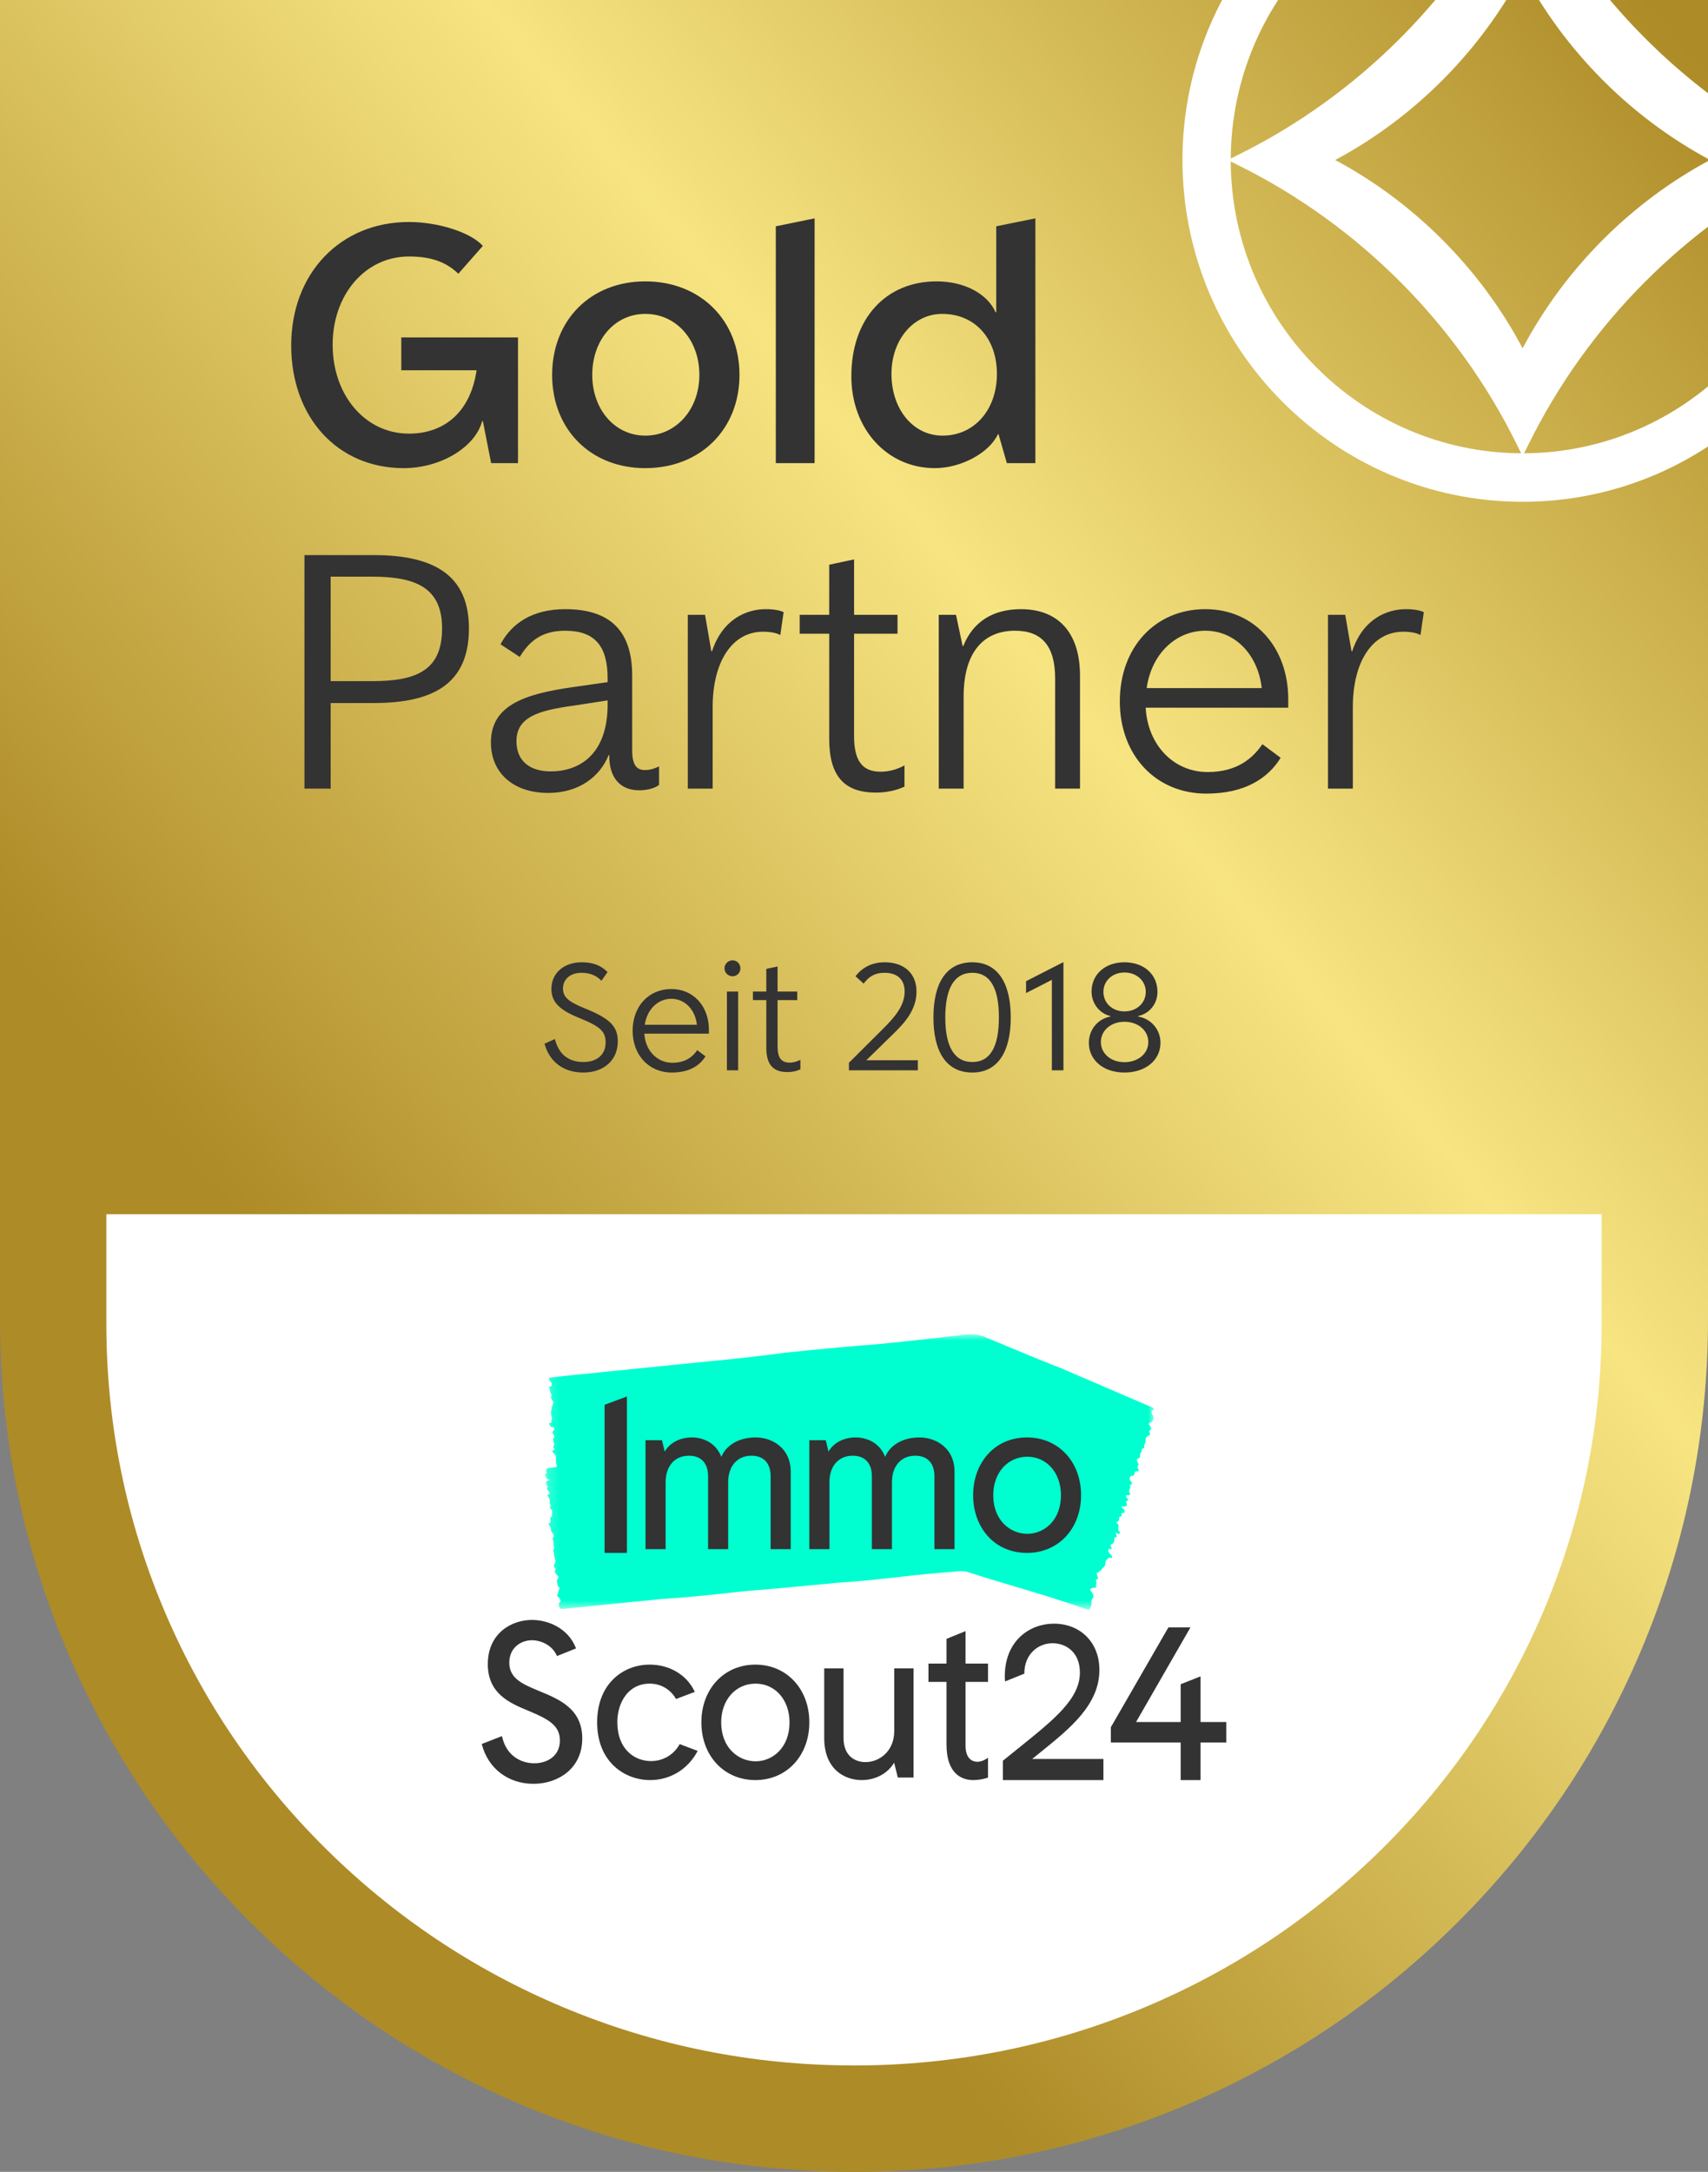 <svg width="151" height="192" viewBox="0 0 151 192" fill="none" xmlns="http://www.w3.org/2000/svg">
<rect x="0" y="0" width="151" height="192" fill="#808080" stroke="none"/>
<g clip-path="url(#clip0_21436_996)">
<path d="M75.498 191.998C65.307 191.998 55.42 190.004 46.109 186.07C37.119 182.272 29.044 176.835 22.112 169.912C15.18 162.989 9.736 154.924 5.934 145.945C1.996 136.645 0 126.77 0 116.593V0L104.891 5.48789e-05H151V116.594C151 126.773 149.003 136.647 145.066 145.947C141.264 154.926 135.82 162.991 128.888 169.914C121.956 176.838 113.881 182.274 104.891 186.072C95.58 190.004 85.693 192 75.502 192L75.498 191.998Z" fill="url(#paint0_linear_21436_996)"/>
<path d="M134.612 -16.071C118.031 -16.071 104.539 -2.515 104.539 14.145C104.539 30.805 118.031 44.36 134.612 44.36C151.194 44.36 164.686 30.805 164.686 14.145C164.686 -2.515 151.196 -16.071 134.612 -16.071ZM160.417 14.011L159.611 13.609C149.062 8.356 140.374 -0.373 135.146 -10.97L134.745 -11.783C148.87 -11.711 160.346 -0.181 160.417 14.011ZM134.612 30.79C130.875 23.748 125.054 17.899 118.042 14.145C125.054 10.39 130.875 4.541 134.612 -2.503C138.349 4.539 144.17 10.388 151.179 14.142C144.168 17.897 138.347 23.746 134.61 30.79H134.612ZM134.484 -11.783L134.083 -10.97C128.855 -0.371 120.165 8.358 109.615 13.611L108.809 14.014C108.88 -0.181 120.357 -11.711 134.484 -11.783ZM108.809 14.278L109.615 14.681C120.165 19.934 128.852 28.663 134.081 39.26L134.481 40.072C120.357 40.001 108.88 28.47 108.806 14.278H108.809ZM134.745 40.072L135.146 39.26C140.374 28.661 149.064 19.931 159.611 14.678L160.417 14.276C160.346 28.47 148.87 40.001 134.742 40.072H134.745Z" fill="white"/>
<path d="M75.498 182.592C66.577 182.592 57.921 180.858 49.77 177.438C41.899 174.136 34.83 169.409 28.761 163.39C22.692 157.371 17.926 150.359 14.598 142.553C11.151 134.467 9.403 125.882 9.403 117.034L9.403 107.343H101.231H141.597V117.035C141.597 125.884 139.849 134.469 136.402 142.555C133.073 150.361 128.308 157.372 122.239 163.392C116.17 169.411 109.101 174.138 101.231 177.439C93.079 180.858 84.423 182.594 75.502 182.594L75.498 182.592Z" fill="white"/>
<mask id="mask0_21436_996" style="mask-type:luminance" maskUnits="userSpaceOnUse" x="48" y="117" width="55" height="26">
<path fill-rule="evenodd" clip-rule="evenodd" d="M48.185 117.955H102.016V142.318H48.185V117.955Z" fill="white"/>
</mask>
<g mask="url(#mask0_21436_996)">
<path fill-rule="evenodd" clip-rule="evenodd" d="M96.495 141.654C96.538 142.021 96.256 142.318 96.256 142.318L95.938 142.219C95.938 142.219 93.597 141.393 89.996 140.336C89.996 140.336 86.811 139.39 85.516 138.964C85.516 138.964 85.238 138.857 84.694 138.911C84.151 138.964 82.269 139.106 81.032 139.236L79.14 139.449C75.723 139.842 74.161 139.91 74.161 139.91C68.738 140.434 67.44 140.532 67.44 140.532C64.577 140.741 62.753 141.083 58.47 141.362L50.407 142.169C50.407 142.169 49.833 142.232 49.828 142.228L49.614 142.248C49.436 142.13 49.415 141.992 49.415 141.992L49.422 141.692C49.763 141.569 49.38 141.202 49.38 141.202C49.206 141.127 49.263 140.999 49.263 140.999C49.265 140.974 49.279 140.959 49.288 140.942C49.306 140.91 49.343 140.86 49.34 140.853C49.301 140.756 49.48 140.409 49.48 140.409C49.39 140.295 49.425 140.315 49.334 140.202C49.276 140.129 49.25 139.912 49.236 139.758C49.227 139.65 49.417 139.439 49.367 139.381C49.285 139.286 49.201 139.2 49.12 139.099C49.093 139.066 49.065 138.996 49.055 138.943C49.048 138.906 49.066 138.855 49.082 138.832C49.139 138.751 49.141 138.747 49.069 138.616C49.042 138.566 49.01 138.526 48.981 138.48C48.919 138.377 49.124 138.149 49.105 138C49.096 137.932 49.077 137.858 49.056 137.791C49.041 137.746 49.026 137.684 49.013 137.62C49.008 137.607 49.002 137.593 48.997 137.579C48.984 137.541 48.983 137.508 48.989 137.481C48.98 137.418 48.979 137.366 48.985 137.33C48.962 137.258 48.94 137.186 48.918 137.113C48.901 137.056 48.904 137.007 48.926 136.974C48.932 136.965 48.938 136.954 48.946 136.95C48.988 136.926 48.973 136.825 48.991 136.768C48.982 136.758 48.974 136.747 48.965 136.737C48.936 136.701 48.925 136.676 48.934 136.649C48.956 136.59 48.935 136.503 48.94 136.433C48.946 136.349 48.925 136.266 48.896 136.187C48.882 136.15 48.874 136.109 48.864 136.07C48.85 136.018 48.854 135.977 48.869 135.951C48.892 135.911 48.918 135.878 48.942 135.84C48.959 135.814 48.956 135.744 48.934 135.692C48.917 135.652 48.898 135.614 48.88 135.577C48.852 135.535 48.823 135.493 48.793 135.457C48.724 135.371 48.682 135.273 48.702 135.154C48.715 135.074 48.7 135.032 48.656 134.982C48.627 134.951 48.599 134.913 48.576 134.869C48.489 134.698 48.494 134.646 48.593 134.632C48.682 134.62 48.698 134.597 48.669 134.412C48.641 134.236 48.645 134.132 48.736 134.107C48.785 134.093 48.829 134.038 48.81 133.9C48.791 133.76 48.851 133.508 48.771 133.475C48.668 133.433 48.657 133.256 48.6 133.151C48.599 133.149 48.607 133.111 48.613 133.113C48.629 133.12 48.646 133.145 48.662 133.151C48.682 133.159 48.7 133.154 48.719 133.155C48.706 133.115 48.694 133.06 48.677 133.036C48.62 132.961 48.602 132.907 48.603 132.782C48.603 132.635 48.593 132.441 48.464 132.333C48.444 132.317 48.419 132.216 48.417 132.164C48.415 132.127 48.443 132.097 48.464 132.084C48.487 132.069 48.519 132.084 48.543 132.073C48.567 132.064 48.585 132.038 48.605 132.019C48.587 131.974 48.571 131.918 48.549 131.886C48.513 131.833 48.473 131.788 48.434 131.753C48.364 131.689 48.329 131.575 48.375 131.524C48.45 131.442 48.39 131.373 48.342 131.286C48.316 131.239 48.289 131.186 48.271 131.131C48.261 131.1 48.263 131.035 48.267 131.026C48.284 130.996 48.343 130.884 48.481 130.891C48.542 130.895 48.55 130.81 48.548 130.789C48.53 130.743 48.381 130.782 48.361 130.764C48.308 130.714 48.366 130.697 48.312 130.658C48.259 130.62 48.171 130.397 48.186 130.325C48.195 130.287 48.231 130.278 48.258 130.271C48.298 130.261 48.355 130.293 48.285 130.136C48.239 130.034 48.259 130.076 48.29 129.951C48.306 129.889 48.338 129.915 48.315 129.843L48.358 129.805C48.358 129.805 49.042 129.705 49.139 129.695C49.333 129.675 49.17 129.411 49.17 129.411C49.115 129.056 49.158 128.907 49.155 128.859C49.131 128.575 49.032 128.533 48.917 128.462C48.891 128.446 48.856 128.337 48.84 128.268C48.836 128.243 48.873 128.187 48.897 128.188C48.938 128.19 48.953 128.165 48.997 128.189C49.01 128.196 49.022 128.136 49.036 128.146C49.033 128.115 49.054 128.124 49.044 128.106C49.015 128.051 48.992 128.092 48.963 128.036C48.938 127.988 48.912 127.928 48.903 127.874C48.899 127.853 48.937 127.822 48.96 127.815C48.999 127.807 49.02 127.699 48.977 127.586C48.946 127.502 48.941 127.506 48.92 127.412C48.886 127.257 48.903 127.161 48.963 127.103C49.033 127.034 49.026 126.964 48.939 126.831C48.932 126.819 48.925 126.806 48.916 126.797C48.879 126.758 48.84 126.723 48.844 126.63C48.848 126.523 48.925 126.447 48.957 126.454C48.982 126.46 48.996 126.401 48.999 126.383C49.016 126.264 49.012 126.301 48.981 126.237C48.946 126.166 48.867 126.167 48.798 126.159C48.666 126.143 48.682 126.091 48.61 125.997C48.547 125.914 48.527 125.883 48.579 125.811C48.593 125.793 48.677 125.777 48.701 125.78C48.753 125.786 48.734 125.744 48.74 125.644C48.742 125.617 48.75 125.594 48.756 125.572C48.809 125.403 48.807 125.404 48.748 125.146C48.704 124.963 48.674 124.792 48.745 124.668C48.791 124.585 48.757 124.313 48.819 124.298C48.855 124.289 48.858 124.184 48.867 124.128C48.873 124.089 48.88 124.075 48.901 124.073C48.915 124.072 48.929 124.032 48.937 124.009C48.953 123.959 48.871 123.88 48.854 123.84C48.822 123.769 48.79 123.703 48.754 123.64C48.703 123.551 48.665 123.479 48.74 123.446C48.791 123.423 48.777 123.314 48.742 123.266C48.664 123.158 48.647 123.028 48.62 122.897C48.616 122.881 48.61 122.864 48.609 122.849C48.603 122.768 48.514 122.696 48.553 122.622C48.574 122.582 48.627 122.608 48.658 122.582C48.716 122.535 48.84 122.465 48.776 122.413C48.756 122.397 48.78 122.302 48.764 122.279C48.72 122.214 48.703 122.161 48.656 122.119C48.574 122.047 48.61 122.08 48.552 121.944L48.54 121.873C48.516 121.799 48.608 121.793 48.608 121.793L49.484 121.684C49.484 121.684 51.796 121.439 53.982 121.222C53.982 121.222 55.655 121.058 62.676 120.345C62.676 120.345 65.643 120.086 69.025 119.631C69.025 119.631 71.983 119.277 78.08 118.785C78.08 118.785 82.24 118.358 85.234 117.993C85.234 117.993 86.332 117.822 87.097 118.202C87.097 118.202 91.978 120.256 93.704 120.911L101.9 124.433C102.109 124.545 101.972 124.636 101.972 124.636C101.959 124.656 101.933 124.664 101.912 124.675C101.874 124.697 101.801 124.727 101.801 124.735C101.812 124.827 101.815 124.934 101.855 125C101.93 125.121 101.89 125.094 101.965 125.214C102.013 125.292 101.954 125.48 101.904 125.613C101.87 125.705 101.511 125.827 101.554 125.889C101.626 125.993 101.705 126.088 101.772 126.195C101.794 126.231 101.803 126.297 101.793 126.344C101.786 126.377 101.739 126.414 101.707 126.429C101.59 126.481 101.586 126.483 101.627 126.613C101.643 126.662 101.669 126.705 101.689 126.752C101.73 126.856 101.344 126.987 101.305 127.116C101.287 127.176 101.281 127.243 101.28 127.305C101.279 127.346 101.273 127.402 101.263 127.46C101.265 127.472 101.266 127.485 101.267 127.498C101.268 127.534 101.255 127.562 101.235 127.583C101.218 127.637 101.197 127.682 101.173 127.709C101.172 127.776 101.172 127.843 101.169 127.91C101.167 127.962 101.141 128.002 101.097 128.023C101.084 128.03 101.072 128.036 101.059 128.038C100.99 128.045 100.965 128.135 100.915 128.176C100.922 128.187 100.929 128.199 100.937 128.21C100.961 128.248 100.966 128.272 100.941 128.291C100.882 128.337 100.874 128.422 100.83 128.478C100.774 128.553 100.793 128.638 100.788 128.719C100.787 128.744 100.783 128.769 100.781 128.795C100.776 128.842 100.753 128.875 100.721 128.892C100.672 128.919 100.62 128.939 100.57 128.964C100.534 128.981 100.508 129.039 100.516 129.09C100.521 129.128 100.53 129.165 100.539 129.201C100.56 129.245 100.581 129.287 100.606 129.327C100.663 129.417 100.679 129.512 100.598 129.605C100.544 129.668 100.546 129.708 100.586 129.762C100.611 129.796 100.635 129.835 100.646 129.879C100.689 130.047 100.66 130.089 100.517 130.072C100.388 130.056 100.356 130.071 100.314 130.233C100.274 130.387 100.223 130.474 100.084 130.468C100.012 130.465 99.926 130.499 99.891 130.619C99.856 130.741 99.877 130.892 99.972 130.942C100.096 131.008 100.033 131.158 100.067 131.262C100.067 131.264 100.038 131.293 100.031 131.29C100.012 131.28 100 131.253 99.98 131.244C99.957 131.232 99.928 131.23 99.902 131.224C99.903 131.262 99.894 131.31 99.909 131.336C99.954 131.414 99.955 131.465 99.898 131.569C99.832 131.691 99.76 131.856 99.891 131.982C99.91 132.002 99.9 132.093 99.881 132.137C99.868 132.168 99.815 132.186 99.78 132.191C99.742 132.196 99.704 132.175 99.665 132.177C99.629 132.178 99.593 132.194 99.556 132.204C99.561 132.247 99.558 132.297 99.574 132.331C99.601 132.386 99.636 132.435 99.674 132.475C99.743 132.549 99.741 132.654 99.655 132.683C99.514 132.729 99.567 132.804 99.595 132.891C99.61 132.938 99.623 132.989 99.624 133.041C99.624 133.069 99.596 133.127 99.582 133.128C99.47 133.142 99.355 133.265 99.246 133.162C99.229 133.146 99.195 133.157 99.169 133.156C99.173 133.199 99.164 133.261 99.184 133.282C99.235 133.339 99.299 133.376 99.356 133.423C99.414 133.47 99.437 133.682 99.383 133.736C99.354 133.766 99.3 133.763 99.26 133.761C99.199 133.758 99.135 133.715 99.163 133.866C99.181 133.965 99.152 134.068 99.038 134.072C98.945 134.074 98.935 134.175 98.935 134.242C98.935 134.391 98.882 134.48 98.776 134.541C98.722 134.573 98.656 134.601 98.761 134.661C98.857 134.716 98.899 134.814 98.876 134.98C98.858 135.115 98.837 135.285 98.964 135.377C98.993 135.398 98.993 135.5 98.984 135.562C98.98 135.583 98.904 135.62 98.87 135.612C98.815 135.598 98.767 135.554 98.717 135.522C98.701 135.512 98.688 135.499 98.673 135.487C98.664 135.513 98.643 135.546 98.649 135.565C98.665 135.619 98.697 135.665 98.712 135.72C98.725 135.767 98.734 135.825 98.722 135.872C98.718 135.891 98.653 135.906 98.617 135.904C98.559 135.901 98.526 135.893 98.534 136C98.54 136.079 98.507 136.168 98.494 136.252C98.472 136.392 98.406 136.467 98.297 136.498C98.169 136.535 98.148 136.594 98.209 136.732C98.214 136.743 98.219 136.756 98.226 136.765C98.259 136.81 98.297 136.849 98.251 136.926C98.199 137.014 98.169 136.939 98.126 136.924C98.095 136.911 98.026 136.919 98.021 136.935C97.999 137.005 97.973 137.093 97.988 137.155C98.004 137.225 98.061 137.277 98.105 137.332C98.174 137.419 98.259 137.491 98.316 137.59C98.367 137.677 98.334 137.725 98.24 137.721C98.206 137.72 98.173 137.715 98.141 137.705C98.072 137.685 98.011 137.695 97.957 137.778C97.943 137.801 97.922 137.817 97.902 137.834C97.755 137.959 97.757 137.959 97.726 138.191C97.704 138.356 97.67 138.507 97.517 138.591C97.415 138.646 97.342 138.882 97.249 138.877C97.195 138.874 97.145 138.961 97.108 139.005C97.082 139.036 97.066 139.046 97.036 139.041C97.017 139.038 96.993 139.007 96.972 139.025C96.929 139.061 96.991 139.211 96.998 139.249C97.011 139.317 97.027 139.381 97.048 139.445C97.078 139.533 97.1 139.604 96.981 139.61C96.899 139.614 96.871 139.71 96.898 139.76C96.958 139.873 96.923 139.986 96.903 140.103C96.9 140.117 96.901 140.133 96.897 140.145C96.87 140.215 96.961 140.301 96.873 140.352C96.826 140.378 96.764 140.342 96.71 140.354C96.609 140.377 96.508 140.411 96.409 140.45C96.396 140.455 96.379 140.536 96.389 140.559C96.421 140.626 96.46 140.692 96.508 140.741C96.589 140.824 96.641 140.93 96.662 141.06C96.678 141.159 96.668 141.249 96.588 141.329C96.454 141.464 96.495 141.654 96.495 141.654Z" fill="#00FFD0"/>
</g>
<path fill-rule="evenodd" clip-rule="evenodd" d="M68.921 127.817C68.357 127.339 67.604 127.075 66.8 127.075C65.358 127.075 64.223 127.725 63.77 128.789C63.29 127.531 62.136 127.075 61.174 127.075C60.107 127.075 59.226 127.537 58.767 128.323L58.521 127.318H57.07V136.952H58.847V131.025C58.847 129.606 59.655 128.689 60.906 128.689C61.982 128.689 62.6 129.35 62.6 130.502V136.952H64.376V131.025C64.376 129.606 65.184 128.689 66.435 128.689C67.511 128.689 68.129 129.35 68.129 130.502V136.952H69.905V130.074C69.905 129.144 69.565 128.363 68.921 127.817Z" fill="#333333"/>
<path fill-rule="evenodd" clip-rule="evenodd" d="M83.402 127.817C82.838 127.339 82.084 127.075 81.28 127.075C79.838 127.075 78.703 127.725 78.251 128.789C77.77 127.531 76.617 127.075 75.655 127.075C74.587 127.075 73.706 127.537 73.247 128.323L73.001 127.318H71.551V136.952H73.327V131.025C73.327 129.606 74.135 128.689 75.386 128.689C76.462 128.689 77.08 129.35 77.08 130.502V136.952H78.856V131.025C78.856 129.606 79.664 128.689 80.915 128.689C81.992 128.689 82.609 129.35 82.609 130.502V136.952H84.386V130.074C84.386 129.144 84.046 128.363 83.402 127.817Z" fill="#333333"/>
<path fill-rule="evenodd" clip-rule="evenodd" d="M90.822 135.594C89.325 135.594 87.809 134.421 87.809 132.178C87.809 130.21 89.076 128.781 90.822 128.781C92.546 128.781 93.797 130.21 93.797 132.178C93.797 134.421 92.301 135.594 90.822 135.594ZM90.803 127.075C89.4 127.075 88.194 127.595 87.316 128.58C86.488 129.509 86.031 130.787 86.031 132.178C86.031 133.576 86.488 134.857 87.316 135.784C88.192 136.763 89.398 137.281 90.803 137.281C93.569 137.281 95.575 135.135 95.575 132.178C95.575 129.221 93.569 127.075 90.803 127.075Z" fill="#333333"/>
<path fill-rule="evenodd" clip-rule="evenodd" d="M53.45 124.188V137.281H55.425V123.453L53.45 124.188Z" fill="#333333"/>
<path fill-rule="evenodd" clip-rule="evenodd" d="M47.629 149.477L47.472 149.412C46.039 148.819 45.025 148.298 45.025 146.98C45.025 145.682 46.031 145.003 47.025 145.003C47.827 145.003 48.843 145.44 49.239 146.399L50.925 145.725L50.899 145.661C50.236 143.966 48.485 143.207 47.044 143.207C45.157 143.207 43.126 144.431 43.126 147.117C43.126 149.74 45.081 150.556 46.652 151.213L46.844 151.294C48.449 151.974 49.5 152.521 49.5 153.863C49.5 155.256 48.362 155.879 47.234 155.879C46.119 155.879 44.788 155.268 44.396 153.552L44.378 153.477L42.59 154.174C43.129 156.317 44.907 157.694 47.158 157.694C48.29 157.694 49.344 157.339 50.126 156.695C51.009 155.966 51.476 154.926 51.476 153.687C51.476 151.053 49.432 150.215 47.629 149.477Z" fill="#333333"/>
<path fill-rule="evenodd" clip-rule="evenodd" d="M91.253 155.498C91.522 155.277 91.796 155.056 92.07 154.836C94.59 152.803 97.196 150.7 97.196 147.626C97.196 145.218 95.538 143.537 93.163 143.537C91.077 143.537 88.831 144.999 88.831 148.211C88.831 148.366 88.841 148.538 88.856 148.645L90.557 147.957C90.557 146.191 91.812 145.267 93.051 145.267C94.255 145.267 95.471 146.069 95.471 147.86C95.471 150.179 93.21 151.995 90.082 154.509C89.636 154.867 89.171 155.24 88.692 155.632L88.664 155.654V157.365H97.55V155.498H91.253Z" fill="#333333"/>
<path fill-rule="evenodd" clip-rule="evenodd" d="M69.8 152.262C69.8 154.522 68.29 155.705 66.798 155.705C65.287 155.705 63.758 154.522 63.758 152.262C63.758 150.277 65.036 148.838 66.798 148.838C68.537 148.838 69.8 150.277 69.8 152.262ZM66.779 147.158C64.013 147.158 62.007 149.305 62.007 152.262C62.007 155.218 64.013 157.365 66.779 157.365C69.544 157.365 71.551 155.218 71.551 152.262C71.551 149.305 69.544 147.158 66.779 147.158Z" fill="#333333"/>
<path fill-rule="evenodd" clip-rule="evenodd" d="M79.057 153.036C79.057 154.815 77.747 155.775 76.516 155.775C75.577 155.775 74.576 155.218 74.576 153.655V147.488H72.867V153.655C72.867 156.394 74.65 157.365 76.177 157.365C77.405 157.365 78.487 156.78 79.048 155.824L79.374 157.14H80.766V147.488H79.057V153.036Z" fill="#333333"/>
<path fill-rule="evenodd" clip-rule="evenodd" d="M85.362 144.195L83.678 144.88V147.065H82.082V148.684H83.678V154.199C83.678 156.954 85.165 157.365 86.051 157.365C86.444 157.365 86.852 157.3 87.295 157.167L87.348 157.151V155.389L87.236 155.465C86.976 155.641 86.672 155.746 86.422 155.746C85.749 155.746 85.362 155.232 85.362 154.336V148.684H87.348V147.065H85.362V144.195Z" fill="#333333"/>
<path fill-rule="evenodd" clip-rule="evenodd" d="M106.138 152.231V148.196L104.381 148.889V152.231H100.437L105.246 143.866H103.295L98.208 152.691V154.043H104.381V157.365H106.138V154.043H108.41V152.231H106.138Z" fill="#333333"/>
<path fill-rule="evenodd" clip-rule="evenodd" d="M60.091 154.184C59.582 155.115 58.63 155.685 57.559 155.685C56.075 155.685 54.576 154.621 54.576 152.243C54.576 150.603 55.474 148.838 57.444 148.838C58.425 148.838 59.299 149.354 59.761 150.197L61.425 149.57L61.396 149.508C60.704 148.059 59.19 147.158 57.444 147.158C56.214 147.158 55.075 147.608 54.237 148.425C53.291 149.347 52.792 150.674 52.792 152.262C52.792 155.768 55.224 157.365 57.482 157.365C59.238 157.365 60.794 156.424 61.644 154.849L61.678 154.786L61.663 154.78L60.091 154.184Z" fill="#333333"/>
<path d="M35.477 29.831H45.796V40.945H43.421L42.688 37.221H42.63C42.014 39.538 38.965 41.385 35.682 41.385C29.848 41.385 25.744 36.898 25.744 30.535C25.744 24.171 30.083 19.625 36.151 19.625C38.731 19.625 41.604 20.535 42.688 21.737L40.519 24.2C39.434 23.145 38.086 22.675 36.151 22.675C32.311 22.675 29.409 26.018 29.409 30.476C29.409 34.963 32.311 38.335 36.151 38.335C39.464 38.335 41.633 36.224 42.131 32.734H35.477V29.831ZM57.05 41.385C52.213 41.385 48.813 37.954 48.813 33.145C48.813 28.306 52.213 24.875 57.05 24.875C61.917 24.875 65.376 28.306 65.376 33.145C65.376 37.954 61.917 41.385 57.05 41.385ZM57.05 38.511C59.777 38.511 61.829 36.194 61.829 33.145C61.829 30.036 59.777 27.749 57.05 27.749C54.353 27.749 52.36 30.036 52.36 33.145C52.36 36.194 54.353 38.511 57.05 38.511ZM68.587 40.945V20.007L72.017 19.303V40.945H68.587ZM82.652 41.385C78.431 41.385 75.265 37.925 75.265 33.262C75.265 28.101 78.372 24.875 82.799 24.875C85.261 24.875 87.284 25.96 88.017 27.602H88.076V20.007L91.535 19.303V40.945H89.014L88.281 38.394H88.222C87.431 40.065 84.939 41.385 82.652 41.385ZM83.327 38.511C86.141 38.511 88.134 36.224 88.134 33.057C88.134 29.889 86.17 27.749 83.297 27.749C80.747 27.749 78.812 30.036 78.812 33.057C78.812 36.165 80.718 38.511 83.327 38.511Z" fill="#333333"/>
<path d="M33.044 49.072C38.584 49.072 41.457 51.008 41.457 55.553C41.457 60.333 38.467 62.151 33.044 62.151H29.233V69.718H26.917V49.072H33.044ZM32.926 60.216C36.972 60.216 39.083 59.16 39.083 55.553C39.083 52.034 36.884 50.978 32.897 50.978H29.233V60.216H32.926ZM57.033 68.075C57.531 68.075 57.971 67.899 58.264 67.753V69.395C57.824 69.718 57.15 69.864 56.505 69.864C54.688 69.864 53.867 68.574 53.867 66.873V66.756H53.808C53.046 68.662 51.17 70.099 48.473 70.099C45.395 70.099 43.401 68.339 43.401 65.641C43.401 62.357 46.333 61.36 50.642 60.744L53.72 60.304V59.981C53.72 57.137 52.606 55.758 49.968 55.758C47.974 55.758 46.831 56.609 45.952 58.075L44.251 56.961C45.219 55.113 47.066 53.852 49.968 53.852C53.896 53.852 55.889 55.729 55.889 59.718V66.286C55.889 67.635 56.27 68.075 57.033 68.075ZM48.678 68.193C51.404 68.193 53.72 66.521 53.72 62.269V61.917L50.671 62.386C47.74 62.797 45.658 63.325 45.658 65.524C45.658 67.313 46.89 68.193 48.678 68.193ZM60.806 69.718V54.351H62.33L62.887 57.577H62.946C63.884 54.732 65.995 53.852 67.695 53.852C68.633 53.852 69.102 54.028 69.278 54.116L68.985 56.14C68.662 55.964 68.164 55.846 67.46 55.846C64.734 55.846 63.005 58.486 63.005 62.503V69.718H60.806ZM77.852 68.222C78.643 68.222 79.376 67.987 79.963 67.665V69.542C79.2 69.894 78.321 70.069 77.442 70.069C74.686 70.069 73.308 68.662 73.308 65.319V56.022H70.699V54.351H73.308V49.923L75.507 49.453V54.351H79.347V56.022H75.507V65.084C75.507 67.225 76.21 68.222 77.852 68.222ZM82.993 69.718V54.351H84.517L85.103 57.108H85.162C86.012 54.996 87.742 53.852 90.263 53.852C93.399 53.852 95.481 55.758 95.481 59.747V69.718H93.282V59.981C93.282 57.078 92.08 55.758 89.735 55.758C87.038 55.758 85.191 57.547 85.191 61.594V69.718H82.993ZM113.892 61.829V62.562H101.287C101.463 65.847 103.749 68.251 106.769 68.251C109.495 68.251 110.843 66.902 111.606 65.788L113.218 66.99C112.104 68.808 110.052 70.157 106.651 70.157C102.166 70.157 99 66.756 99 62.005C99 57.225 102.137 53.852 106.563 53.852C110.843 53.852 113.892 57.166 113.892 61.829ZM106.563 55.758C103.896 55.758 101.785 57.87 101.375 60.832H111.547C111.225 57.899 109.202 55.758 106.563 55.758ZM117.403 69.718V54.351H118.928L119.485 57.577H119.543C120.481 54.732 122.592 53.852 124.292 53.852C125.23 53.852 125.7 54.028 125.875 54.116L125.582 56.14C125.26 55.964 124.761 55.846 124.058 55.846C121.332 55.846 119.602 58.486 119.602 62.503V69.718H117.403Z" fill="#333333"/>
<path d="M51.564 94.816C49.825 94.816 48.577 93.873 48.139 92.266L49.055 91.855C49.4 93.196 50.249 93.886 51.577 93.886C52.785 93.886 53.541 93.222 53.541 92.173C53.541 91.191 53.103 90.766 51.285 90.022C49.426 89.278 48.749 88.575 48.749 87.419C48.749 86.038 49.838 85.069 51.431 85.069C52.413 85.069 53.117 85.334 53.714 85.932L53.17 86.702C52.732 86.237 52.148 85.998 51.404 85.998C50.435 85.998 49.772 86.556 49.772 87.379C49.772 88.123 50.209 88.535 51.643 89.119C53.926 90.035 54.617 90.726 54.617 92.067C54.617 93.714 53.395 94.816 51.564 94.816ZM62.674 91.044V91.376H56.966C57.045 92.864 58.081 93.953 59.448 93.953C60.683 93.953 61.293 93.342 61.639 92.837L62.369 93.382C61.864 94.205 60.935 94.816 59.395 94.816C57.364 94.816 55.93 93.275 55.93 91.124C55.93 88.96 57.351 87.433 59.355 87.433C61.293 87.433 62.674 88.933 62.674 91.044ZM59.355 88.296C58.147 88.296 57.191 89.252 57.005 90.593H61.612C61.466 89.265 60.55 88.296 59.355 88.296ZM64.768 86.304C64.37 86.304 64.051 85.998 64.051 85.6C64.051 85.215 64.37 84.896 64.768 84.896C65.153 84.896 65.458 85.215 65.458 85.6C65.458 85.998 65.153 86.304 64.768 86.304ZM64.264 94.617V87.658H65.259V94.617H64.264ZM69.805 93.939C70.163 93.939 70.495 93.833 70.76 93.687V94.537C70.415 94.696 70.017 94.776 69.619 94.776C68.371 94.776 67.747 94.139 67.747 92.625V88.415H66.566V87.658H67.747V85.653L68.743 85.441V87.658H70.482V88.415H68.743V92.519C68.743 93.488 69.061 93.939 69.805 93.939ZM76.592 93.727H81.145V94.617H75.052V93.953L78.012 91.005C79.127 89.903 79.977 88.893 79.977 87.658C79.977 86.543 79.287 85.998 78.185 85.998C77.375 85.998 76.831 86.304 76.353 86.954L75.636 86.304C76.207 85.547 77.07 85.069 78.212 85.069C79.884 85.069 81.026 86.012 81.026 87.658C81.026 89.345 79.884 90.513 78.915 91.456L76.592 93.727ZM85.961 94.816C83.664 94.816 82.522 92.983 82.522 89.942C82.522 86.901 83.664 85.069 85.961 85.069C88.204 85.069 89.359 86.901 89.359 89.942C89.359 92.983 88.204 94.816 85.961 94.816ZM85.961 93.886C87.567 93.886 88.31 92.505 88.31 89.942C88.31 87.393 87.567 85.998 85.961 85.998C84.354 85.998 83.571 87.393 83.571 89.942C83.571 92.505 84.354 93.886 85.961 93.886ZM90.71 86.742L94.016 85.055V94.617H92.993V86.623L90.71 87.791V86.742ZM99.409 94.816C97.564 94.816 96.263 93.727 96.263 92.187C96.263 91.031 97.046 90.075 98.174 89.863V89.823C97.192 89.597 96.502 88.694 96.502 87.658C96.502 86.131 97.71 85.069 99.409 85.069C101.135 85.069 102.329 86.144 102.329 87.685C102.329 88.734 101.626 89.61 100.617 89.823V89.863C101.772 90.062 102.595 91.018 102.595 92.187C102.595 93.727 101.267 94.816 99.409 94.816ZM99.409 89.411C100.484 89.411 101.294 88.681 101.294 87.685C101.294 86.702 100.484 85.972 99.409 85.972C98.347 85.972 97.55 86.702 97.55 87.685C97.55 88.681 98.347 89.411 99.409 89.411ZM99.409 93.9C100.617 93.9 101.52 93.143 101.52 92.12C101.52 91.098 100.617 90.327 99.409 90.327C98.214 90.327 97.325 91.098 97.325 92.12C97.325 93.143 98.214 93.9 99.409 93.9Z" fill="#333333"/>
</g>
<defs>
<linearGradient id="paint0_linear_21436_996" x1="131.377" y1="-17.082" x2="5.051" y2="88.698" gradientUnits="userSpaceOnUse">
<stop stop-color="#AD8B27"/>
<stop offset="0.479" stop-color="#F7E582"/>
<stop offset="1" stop-color="#AD8B27"/>
</linearGradient>
<clipPath id="clip0_21436_996">
<rect width="151" height="192" fill="white"/>
</clipPath>
</defs>
</svg>
